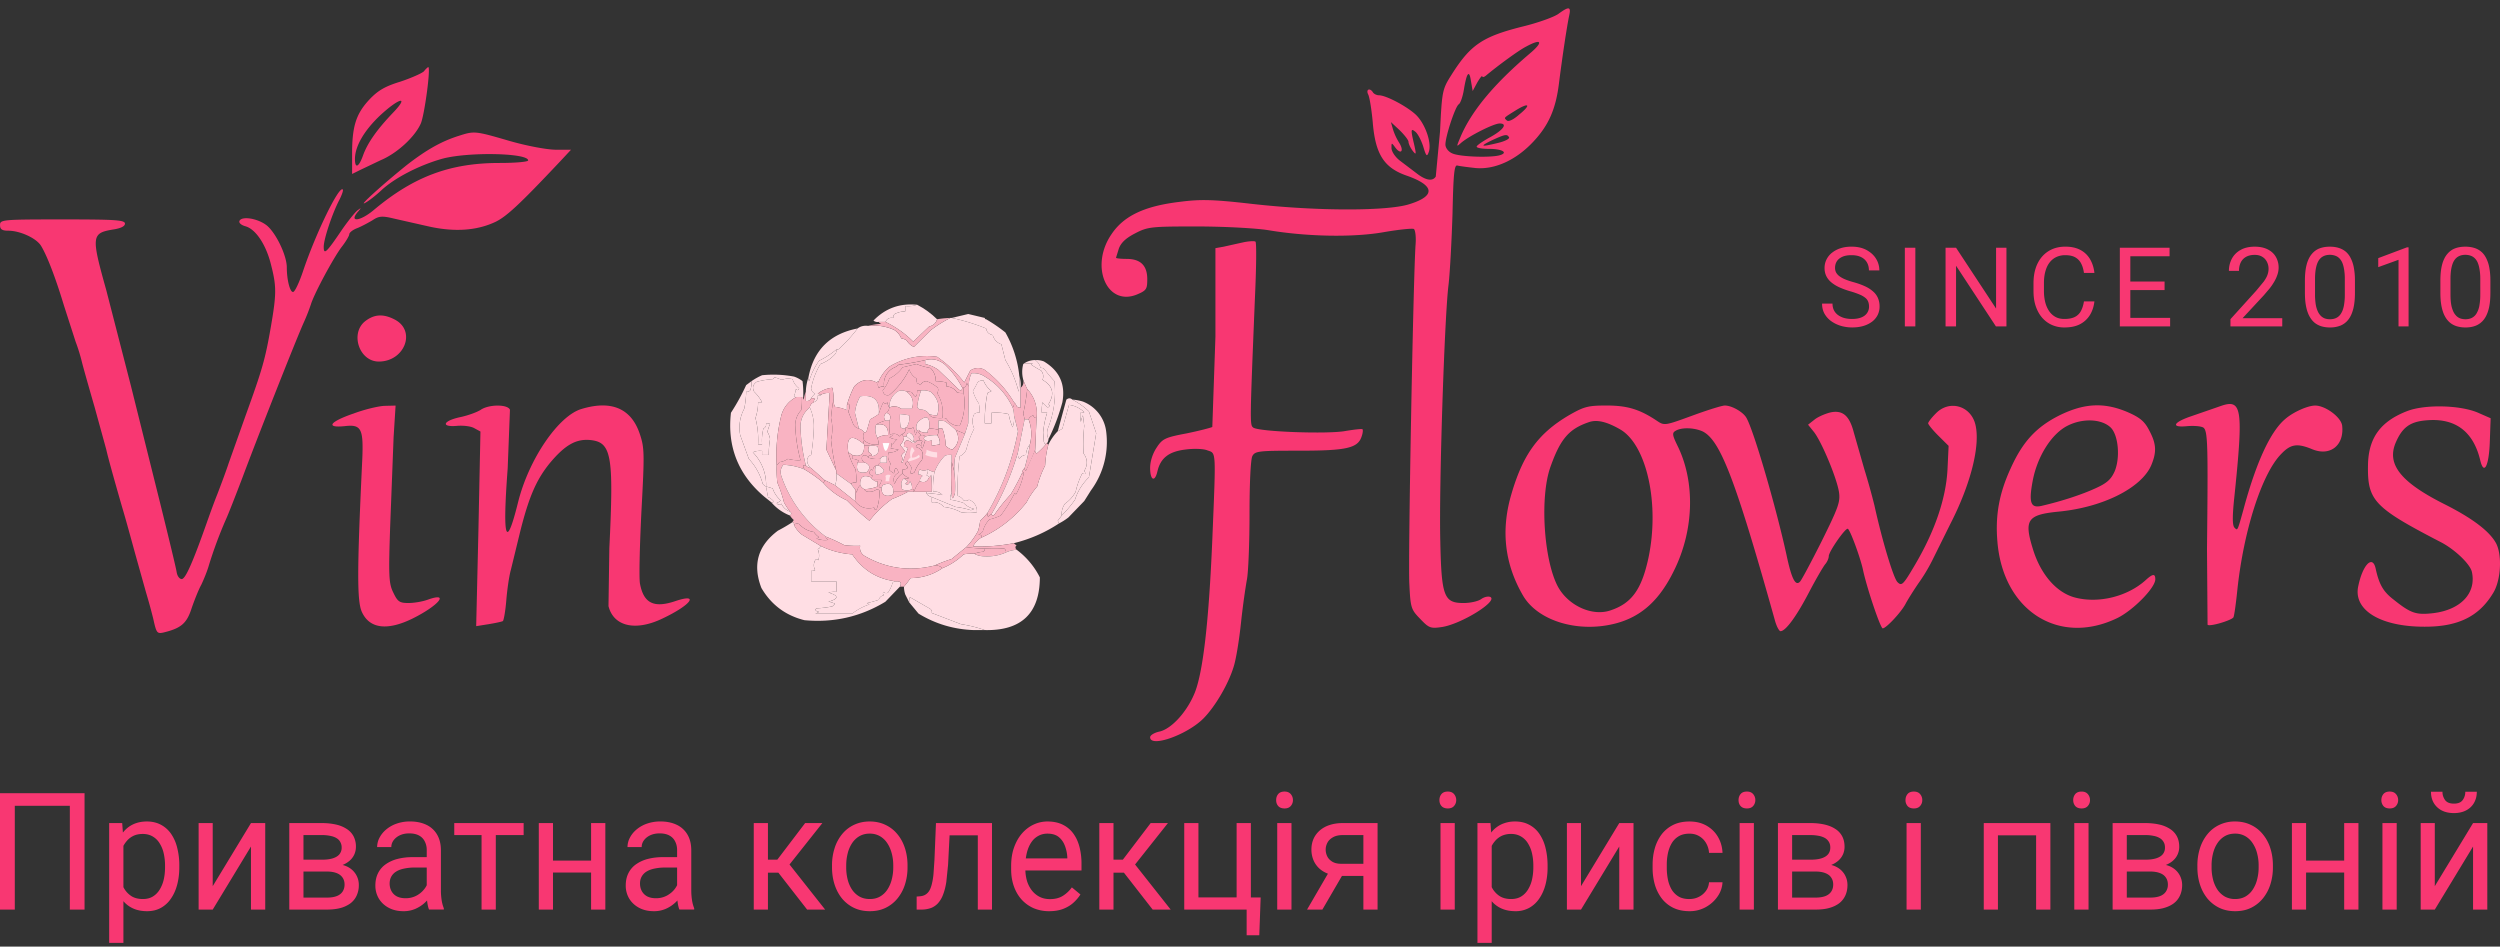 <svg xmlns="http://www.w3.org/2000/svg" width="206" height="78" fill="none" xmlns:v="https://vecta.io/nano"><rect width="100%" height="100%" fill="#333333" stroke="none"/><style><![CDATA[.B{fill:#ffdee4}.C{fill:#f9b3c2}]]></style><g fill="#f83772"><path d="M154.008 25.256c0-.151-.024-.285-.071-.401a.77.77 0 0 0-.242-.32 1.91 1.91 0 0 0-.475-.271 6.84 6.84 0 0 0-.762-.263 6.97 6.97 0 0 1-.873-.316c-.259-.116-.483-.254-.668-.405a1.59 1.59 0 0 1-.425-.521 1.47 1.47 0 0 1-.148-.672 1.56 1.56 0 0 1 .157-.699 1.62 1.62 0 0 1 .448-.556 2.17 2.17 0 0 1 .703-.374c.272-.089.575-.134.909-.134.49 0 .905.093 1.246.28s.604.426.784.725a1.81 1.81 0 0 1 .268.952h-.86c0-.243-.052-.458-.157-.645s-.262-.338-.474-.445-.481-.165-.807-.165c-.307 0-.561.046-.761.138s-.35.217-.448.374-.144.337-.144.539a.83.83 0 0 0 .085.374 1 1 0 0 0 .274.307c.125.095.283.183.475.263a6.06 6.06 0 0 0 .694.231c.37.104.69.22.959.347a2.66 2.66 0 0 1 .663.432 1.47 1.47 0 0 1 .389.538 1.75 1.75 0 0 1 .13.677 1.56 1.56 0 0 1-.161.716c-.108.213-.261.396-.461.547a2.26 2.26 0 0 1-.722.352c-.281.084-.588.12-.931.12a3.25 3.25 0 0 1-.892-.125 2.66 2.66 0 0 1-.793-.374 1.97 1.97 0 0 1-.569-.614c-.14-.246-.21-.531-.21-.854h.86c0 .223.043.414.13.574a1.13 1.13 0 0 0 .354.392c.152.104.324.181.515.232a2.54 2.54 0 0 0 .605.071c.301 0 .557-.042.766-.125s.367-.202.474-.356a.91.91 0 0 0 .166-.547zm3.816-4.842v6.479h-.865v-6.479h.865zm7.507 0v6.479h-.869l-3.283-4.997v4.997h-.865v-6.479h.865l3.297 5.011v-5.011h.855zm6.387 4.419h.861c-.045.409-.163.776-.354 1.099a2.07 2.07 0 0 1-.811.77c-.349.19-.786.28-1.308.28a2.49 2.49 0 0 1-1.044-.214c-.314-.143-.578-.344-.802-.605s-.397-.58-.52-.948-.179-.783-.179-1.237v-.645c0-.454.06-.865.179-1.233s.298-.688.525-.952a2.34 2.34 0 0 1 .828-.61c.323-.142.686-.214 1.089-.214.493 0 .909.092 1.25.276a1.98 1.98 0 0 1 .793.765c.188.326.309.699.354 1.126h-.861c-.041-.303-.119-.562-.232-.779a1.21 1.21 0 0 0-.484-.507c-.209-.119-.483-.178-.82-.178a1.7 1.7 0 0 0-.766.165c-.218.11-.402.265-.551.467s-.257.444-.332.725-.112.595-.112.939v.654c0 .317.033.616.099.895s.172.524.309.734a1.52 1.52 0 0 0 .524.498c.212.121.463.178.753.178.367 0 .66-.058.878-.174a1.14 1.14 0 0 0 .493-.498c.113-.217.194-.476.241-.779zm7.1 1.362v.699h-3.454v-.699h3.454zm-3.279-5.781v6.479h-.865v-6.479h.865zm2.822 2.786v.699h-2.997V23.2h2.997zm.412-2.786v.703h-3.409v-.703h3.409zm9.285 5.803v.676h-4.269v-.592l2.137-2.363.609-.739c.146-.205.248-.387.304-.547s.09-.329.09-.498a1.24 1.24 0 0 0-.134-.578 1 1 0 0 0-.386-.418c-.17-.104-.376-.156-.618-.156-.289 0-.531.056-.726.169a1.04 1.04 0 0 0-.43.463c-.096.199-.143.427-.143.685h-.829a2.1 2.1 0 0 1 .242-1.001 1.78 1.78 0 0 1 .717-.721c.317-.181.706-.271 1.169-.271.412 0 .765.073 1.057.218s.517.344.672.605a1.74 1.74 0 0 1 .238.908c0 .19-.033.383-.099.578a2.91 2.91 0 0 1-.264.579 4.47 4.47 0 0 1-.39.57l-.47.552-1.747 1.882h3.27zm5.989-3.079v.988c0 .531-.048.979-.144 1.344s-.233.659-.412.881a1.57 1.57 0 0 1-.65.485 2.32 2.32 0 0 1-.851.147 2.45 2.45 0 0 1-.694-.093 1.65 1.65 0 0 1-.573-.298c-.168-.139-.311-.32-.431-.543s-.21-.493-.273-.81-.094-.688-.094-1.113v-.988c0-.531.048-.976.143-1.335s.238-.647.417-.863.394-.377.645-.472.538-.142.851-.142c.254 0 .487.031.699.093a1.67 1.67 0 0 1 .574.289c.168.133.309.306.425.525a2.88 2.88 0 0 1 .273.797 5.7 5.7 0 0 1 .095 1.108zm-.834 1.121V23a4.9 4.9 0 0 0-.053-.765c-.035-.219-.083-.412-.148-.57a1.14 1.14 0 0 0-.251-.383.9.9 0 0 0-.345-.214 1.32 1.32 0 0 0-.435-.071c-.197 0-.371.037-.524.111s-.281.185-.385.343-.179.363-.233.619-.081.565-.081.93v1.259a5.3 5.3 0 0 0 .05.77 2.44 2.44 0 0 0 .156.579 1.28 1.28 0 0 0 .251.396.94.94 0 0 0 .341.231 1.28 1.28 0 0 0 .434.071c.203 0 .381-.039.533-.116a.95.95 0 0 0 .381-.361c.105-.166.182-.378.233-.636a4.93 4.93 0 0 0 .076-.935zm5.254-3.88v6.515h-.829v-5.487l-1.671.605v-.743l2.37-.89h.13zm6.741 2.759v.988c0 .531-.047.979-.143 1.344s-.233.659-.412.881a1.57 1.57 0 0 1-.65.485c-.254.101-.534.147-.851.147a2.45 2.45 0 0 1-.694-.093 1.66 1.66 0 0 1-.574-.298 1.81 1.81 0 0 1-.43-.543c-.12-.223-.21-.493-.273-.81s-.094-.688-.094-1.113v-.988c0-.531.048-.976.143-1.335s.238-.647.417-.863.394-.377.645-.472.538-.142.851-.142c.254 0 .487.031.699.093a1.58 1.58 0 0 1 .573.289c.168.131.309.306.426.525a2.85 2.85 0 0 1 .273.797 5.79 5.79 0 0 1 .094 1.108zm-.833 1.121V23a4.77 4.77 0 0 0-.054-.765c-.036-.219-.082-.412-.148-.57a1.13 1.13 0 0 0-.25-.383c-.101-.098-.214-.169-.345-.214a1.32 1.32 0 0 0-.435-.071c-.197 0-.372.037-.524.111s-.281.185-.385.343-.179.363-.233.619-.081.565-.081.93v1.259c0 .291.017.547.049.77a2.39 2.39 0 0 0 .157.579 1.28 1.28 0 0 0 .251.396.94.94 0 0 0 .341.231 1.28 1.28 0 0 0 .434.071c.203 0 .381-.039.533-.116a.96.96 0 0 0 .381-.361 1.91 1.91 0 0 0 .233-.636 4.93 4.93 0 0 0 .076-.935zM128.392 1.157c-.374.256-1.661.721-2.901 1.023-3.346.837-4.329 1.511-5.897 3.998-.748 1.185-.772 1.302-.935 4.649l-.351 3.719c-.258.418-.819.325-1.568-.256l-1.381-1.046c-.397-.302-.701-.767-.701-1.046 0-.465 0-.465.327-.023.468.604.725.256.304-.418a4.82 4.82 0 0 1-.514-1.116l-.164-.581.725.674c.398.395.725.813.725.953s.141.465.328.72c.304.395.328.349.14-.488-.304-1.278-.28-1.371.117-1.046.188.163.468.697.632 1.209.234.79.304.86.445.465.28-.721-.258-2.301-1.03-3.068-.725-.697-2.48-1.627-3.065-1.627-.187 0-.421-.116-.491-.232-.258-.418-.609-.256-.398.163.117.232.281 1.255.374 2.278.211 2.626.913 3.765 2.808 4.416 2.316.813 2.387 1.673.211 2.348-1.802.581-7.605.581-12.963-.023-3.252-.372-4.235-.395-6.013-.163-2.878.349-4.586 1.162-5.592 2.696-1.778 2.626-.351 5.95 2.129 4.928.772-.325.842-.442.842-1.255 0-1.139-.562-1.674-1.708-1.674-.468 0-.866-.046-.866-.093 0-.023.117-.372.234-.767.187-.488.585-.86 1.357-1.255 1.029-.535 1.334-.558 5.077-.558 2.2 0 4.82.139 5.85.302 3.322.558 7.112.604 9.569.163 1.217-.209 2.34-.325 2.457-.256.117.093.187.651.14 1.255-.187 2.534-.631 26.125-.514 28.008.093 1.952.14 2.092.889 2.859.725.767.865.813 1.801.674 1.545-.232 4.586-2.092 4.001-2.464-.164-.093-.514-.023-.772.163s-.912.325-1.45.325c-1.615 0-1.825-.535-1.919-5.067-.117-4.532.351-18.641.678-21.151.117-.999.258-3.626.328-5.857.07-3.231.14-4.044.398-3.975.164.046.865.139 1.521.209 1.591.139 3.345-.674 4.749-2.185 1.264-1.348 1.849-2.696 2.106-4.811.257-2.045.655-4.718.842-5.578.164-.744-.023-.767-.912-.116zm-2.363 3.277c-2.948 2.51-4.797 4.742-5.686 6.857-.351.837-.351.837.07.465.655-.558 2.668-1.581 3.159-1.581.702 0 .281.558-.842 1.162-.585.325-1.053.651-1.053.744 0 .116.468.186 1.029.186 1.1 0 1.615.325.843.534-.819.209-3.299.116-3.884-.163-.328-.139-.562-.465-.562-.721 0-.697.819-3.161 1.1-3.324.14-.093.327-.628.421-1.209.234-1.418.444-1.673.585-.697l.14.814.375-.697c.234-.395.397-.604.421-.511 0 .093.14.07.304-.07 1.006-.837 2.714-2.092 3.322-2.394 1.287-.697 1.428-.372.258.604zm-.866 5.02c-.468.418-.889.604-1.006.465-.257-.232-.281-.186.795-.86 1.077-.651 1.217-.418.211.395zm-.819 1.859c.07.116-.327.325-.912.465-1.428.349-1.568.302-.468-.233 1.076-.488 1.216-.511 1.38-.232zM34.932 5.875c-.164.163-1.053.558-1.965.86-1.287.395-1.848.744-2.55 1.488-1.076 1.162-1.404 2.185-1.404 4.439v1.674l.655-.325 1.708-.814c1.334-.558 2.808-1.906 3.299-3.022.304-.697.842-4.672.608-4.649-.047.023-.211.163-.351.349zm-2.55 3.417c-1.31 1.371-2.082 2.464-2.457 3.486-.351.999-.678 1.162-.678.325 0-1.023.725-2.301 2.036-3.556 1.591-1.488 2.504-1.72 1.1-.256z"/><path d="M37.787 11.197c-1.451.465-2.667 1.162-4.258 2.394-1.965 1.581-4.024 3.44-3.463 3.138.281-.139.913-.628 1.404-1.092 1.1-.999 3.042-1.999 4.89-2.533 2.082-.604 7.16-.511 7.16.116 0 .116-1.053.209-2.363.209-4.071 0-7.066 1.116-10.365 3.882-1.17.976-2.106 1.023-1.24.07.234-.279.211-.279-.094-.046-.187.139-.772.86-1.287 1.604-1.287 1.906-1.497 2.092-1.497 1.394 0-.627.702-2.743 1.287-3.858.211-.418.351-.813.281-.86-.304-.325-2.223 3.603-3.276 6.741-.304.906-.655 1.65-.796 1.697-.257.093-.538-.953-.538-2.022 0-.976-.889-2.836-1.661-3.463-.749-.581-2.082-.79-2.246-.349-.047.163.164.325.468.418.842.209 1.708 1.464 2.129 3.138.468 1.813.468 2.417 0 5.137-.468 2.696-.702 3.51-2.082 7.322l-1.404 3.951c-.164.511-.585 1.65-.936 2.557-.351.883-.702 1.883-.819 2.208-1.193 3.394-1.802 4.765-2.106 4.765-.187 0-.374-.256-.421-.581s-.655-2.836-1.334-5.578l-2.433-9.762-2.036-7.903c-1.263-4.509-1.217-4.695.679-4.997.538-.093.866-.256.866-.465 0-.302-.796-.349-5.147-.349-4.984 0-5.147.023-5.147.465 0 .349.164.465.679.465.959 0 2.293.604 2.691 1.232.491.79 1.193 2.603 1.895 4.927l.959 2.975a15.07 15.07 0 0 1 .538 1.743c.117.465.585 2.115 1.029 3.649l.959 3.486c.164.721.562 2.162 1.31 4.765.257.837.725 2.557 1.076 3.835l.912 3.254a44.24 44.24 0 0 1 .585 2.138c.257 1.162.304 1.232.889 1.092 1.404-.349 1.872-.744 2.27-1.999.234-.674.585-1.557.795-1.929.187-.395.491-1.116.632-1.627a35.73 35.73 0 0 1 1.38-3.719c.187-.395.796-1.952 1.38-3.486 1.123-3.022 4.375-11.273 5.054-12.784a15.54 15.54 0 0 0 .585-1.488c.281-.907 1.848-3.812 2.527-4.718.351-.442.632-.93.632-1.046 0-.139.281-.372.655-.511.351-.139.912-.442 1.264-.651.515-.349.795-.372 1.755-.139l2.878.651c2.082.465 3.884.349 5.381-.325.959-.418 2.036-1.418 5.452-5.044l.889-.953h-1.24c-.702 0-2.363-.302-3.814-.721-2.878-.837-2.901-.837-4.212-.418zm64.587 8.786l-1.568.349-.655.116v7.298l-.257 7.438c-.14.07-1.123.325-2.153.535-1.731.325-1.965.442-2.433 1.162-.328.488-.538 1.139-.538 1.674 0 1.046.398 1.209.608.256.257-1.069.936-1.604 2.293-1.767.678-.093 1.498-.07 1.825.07.725.256.702-.116.398 7.345-.281 6.671-.749 10.808-1.427 12.574-.632 1.604-1.942 3.045-2.948 3.254-.421.093-.749.302-.749.465 0 .883 3.065-.209 4.399-1.557.983-.999 2.083-2.882 2.504-4.323.187-.604.444-2.208.585-3.556s.374-2.952.491-3.579.211-3.068.211-5.416c0-2.51.093-4.463.234-4.742.234-.418.538-.442 3.884-.442 3.884 0 4.819-.209 5.124-1.185.093-.256.117-.511.07-.581-.07-.046-.679.023-1.381.139-1.427.279-7.183.07-7.627-.279-.281-.232-.281-.279.14-10.645.117-2.487.141-4.602.047-4.672-.07-.07-.562-.046-1.076.07zm-72.285 6.485c-1.263.999-.491 3.324 1.123 3.324 2.129 0 3.112-2.533 1.31-3.463-.936-.488-1.685-.442-2.433.139zm153.007 6.95l-.936.325-1.614.558c-1.498.511-1.685.953-.328.814.562-.046 1.147 0 1.334.116.374.256.397 1.395.304 9.994l.047 6.252c.163.186 1.942-.349 2.129-.604.07-.116.21-1.139.327-2.278.515-4.858 2.013-9.553 3.604-11.18.795-.837 1.333-.907 2.573-.395 1.474.604 2.644-.325 2.457-1.952-.094-.697-1.38-1.65-2.223-1.65-.608 0-1.825.535-2.503 1.139-1.217 1.046-2.387 3.626-3.416 7.461-.492 1.766-.468 1.72-.726 1.464-.187-.186-.187-.953 0-2.673.726-7.043.609-7.926-1.029-7.391zm-154.012.673c-1.942.674-2.27 1.185-.679 1.023 1.357-.163 1.544.209 1.451 2.627-.445 9.367-.445 11.854-.023 12.714.632 1.348 2.082 1.534 4.165.511 2.153-1.069 3.089-2.208 1.264-1.557-.444.163-1.146.279-1.614.279-.725 0-.889-.116-1.24-.86-.374-.744-.398-1.371-.257-5.508l.281-7.298.164-2.603-.913.023c-.515.023-1.685.302-2.597.651zm10.529-.324c-.281.186-1.029.465-1.685.604-1.427.302-1.638.837-.281.721.491-.047 1.147.023 1.427.186l.515.279-.164 8.019-.187 8.019 1.029-.163c.562-.093 1.1-.209 1.17-.256s.21-.813.281-1.697.234-2.022.374-2.51l.725-2.975c.749-3.045 1.381-4.486 2.527-5.88 1.217-1.441 2.106-1.952 3.252-1.859 1.802.163 1.989 1.209 1.614 8.925l-.07 4.765c.421 1.673 2.223 2.092 4.446 1.023 2.363-1.116 3.088-2.115 1.076-1.441-1.778.604-2.62.186-2.925-1.418-.094-.442-.023-3.138.117-5.973.257-4.765.257-5.23-.14-6.392-.702-2.092-2.34-2.789-4.797-2.045-1.895.558-4.329 4.114-5.218 7.647-1.006 4.068-1.31 3.138-.866-2.743l.187-4.834c-.164-.465-1.731-.465-2.41 0zm89.646.463c-2.551 1.511-3.814 3.277-4.773 6.671-.819 2.929-.468 5.648 1.029 8.205 1.264 2.115 4.656 3.091 7.745 2.231 2.059-.581 3.509-1.929 4.679-4.323 1.661-3.347 1.755-7.321.281-10.297-.421-.86-.445-1.046-.164-1.209.468-.302 1.498-.279 2.2.023 1.474.674 2.714 3.882 5.966 15.48.14.558.374.999.491.999.421 0 1.31-1.209 2.34-3.184.585-1.116 1.193-2.162 1.357-2.348.14-.163.281-.465.281-.651 0-.372 1.357-2.324 1.567-2.254.188.07 1.007 2.301 1.24 3.324.305 1.488 1.451 4.881 1.638 4.881.281 0 1.545-1.348 1.896-2.045.187-.349.655-1.092 1.052-1.674a14.31 14.31 0 0 0 1.123-1.859l1.498-3.022c1.685-3.277 2.503-6.508 2.059-8.228-.398-1.534-2.153-2.022-3.252-.883-.351.349-.632.721-.632.813s.374.558.842 1.023l.843.837-.094 1.999c-.14 2.394-1.053 5.044-2.667 7.786-.983 1.673-1.1 1.79-1.451 1.441-.328-.302-1.287-3.51-1.895-6.299a56.45 56.45 0 0 0-.843-3.022l-.865-3.022c-.351-1.348-.889-1.836-1.872-1.65-.421.093-1.03.349-1.334.581l-.561.442.491.604c.632.814 1.872 3.765 2.059 4.951.117.813-.047 1.255-1.427 4.044-.866 1.72-1.661 3.207-1.778 3.324-.375.418-.702-.209-1.123-2.208-.89-4.068-2.832-10.715-3.37-11.389-.351-.465-1.193-.907-1.708-.907-.234 0-1.427.372-2.69.837-2.293.837-2.293.837-2.948.395-1.404-.93-2.41-1.232-4.118-1.232-1.545 0-1.849.093-3.112.814zm4.258 1.162c2.176 1.278 3.252 6.136 2.316 10.575-.561 2.603-1.38 3.742-3.111 4.323-1.521.535-3.533-.395-4.376-1.999-1.146-2.208-1.474-7.368-.585-9.832.819-2.301 1.521-3.114 3.159-3.672.655-.233 1.474-.047 2.597.604zm36.171-1.161c-1.895.953-3.018 2.162-4.001 4.346-.959 2.069-1.287 3.905-1.1 6.066.468 5.694 5.078 8.623 9.898 6.276 1.31-.651 3.111-2.487 3.111-3.184 0-.488-.21-.465-.795.07-1.521 1.371-3.931 1.952-5.873 1.418-1.497-.418-2.784-1.906-3.416-3.975-.749-2.417-.468-2.836 2.129-3.091 3.627-.349 6.832-1.952 7.628-3.835.444-1.069.421-1.743-.164-2.836-.374-.744-.749-1.069-1.755-1.511-1.942-.837-3.579-.767-5.662.256zm4.235.999c.632.628.796 2.464.328 3.603-.305.674-.632.976-1.615 1.418-1.123.511-2.737 1.046-4.445 1.441-.866.186-1.03-.279-.702-2.045.374-2.022 1.544-3.882 2.854-4.556 1.264-.651 2.831-.581 3.58.139zm24.404-1.348c-2.199.86-3.182 2.231-3.205 4.486-.047 2.882.514 3.463 5.989 6.299 1.17.604 2.434 1.813 2.574 2.464.374 1.743-.913 3.115-3.182 3.393-1.427.163-1.848.023-3.299-1.139-.842-.651-1.17-1.255-1.451-2.533-.257-1.185-1.099-.279-1.45 1.534-.351 1.952 1.965 3.3 5.638 3.254 2.644-.023 4.329-.86 5.475-2.743.656-1.023.773-3.091.281-4.091-.515-.999-1.942-2.092-4.305-3.277-3.556-1.79-4.726-3.254-4.001-5.02.562-1.325 1.217-1.79 2.667-1.883 2.293-.163 3.744.953 4.306 3.277.304 1.302.725.535.795-1.487l.07-1.952-1.006-.442c-1.474-.651-4.422-.721-5.896-.139z"/></g><g fill-rule="evenodd"><g class="B"><path d="M75.578 25.113a2.29 2.29 0 0 1-.983.109v.434a1.99 1.99 0 0 0-.874.217c-.097.089-.133.198-.109.326-.307-.052-.526.057-.656.326h-.546a.53.53 0 0 1-.437-.109c.977-1.012 2.178-1.447 3.605-1.302zm5.572 1.086c0 .072.036.109.109.109a13.04 13.04 0 0 1 1.584 1.085 9 9 0 0 1 1.147 3.582 7.81 7.81 0 0 1-.055 1.302 9.23 9.23 0 0 0-1.093-2.605l-.328-1.302a1.07 1.07 0 0 1-.71-.76c-.317-.064-.499-.245-.546-.543-.943-.382-1.89-.672-2.841-.868l1.366-.326 1.366.326z"/><path d="M75.578 25.113c.613.321 1.159.719 1.639 1.194-.094.32-.312.519-.656.597l-1.311 1.248c-.678-.675-1.443-1.218-2.294-1.628.13-.269.348-.377.655-.326-.024-.128.012-.236.109-.326.275-.14.567-.212.874-.217v-.434c.351.034.679-.003.983-.109z"/><path d="M78.309 26.198h.109a16.4 16.4 0 0 1 2.84.868c.047.298.229.479.546.543a1.07 1.07 0 0 0 .71.76l.328 1.302a9.23 9.23 0 0 1 1.092 2.605 7.81 7.81 0 0 0 .055-1.302 2.25 2.25 0 0 1 .109.977v1.628a.34.34 0 0 1-.328-.109.75.75 0 0 0-.218-.325c-.625-1.037-1.426-1.923-2.404-2.659a1.09 1.09 0 0 0-1.202.054l-.492.977c-.642-.818-1.388-1.524-2.24-2.116a5.88 5.88 0 0 0-3.933.814c-.381.341-.673.739-.874 1.194-.067.012-.122.048-.164.109-.697-.352-1.316-.243-1.857.326a8.86 8.86 0 0 0-.601 1.519v.434c-.306-.137-.634-.228-.983-.271-.101-.221-.137-.457-.109-.705a4.47 4.47 0 0 0-.109-.868 2.21 2.21 0 0 0-1.202.488.54.54 0 0 0 .328.054c-.078.098-.187.134-.328.108a.48.48 0 0 1-.328.543.31.31 0 0 1 .109-.271.54.54 0 0 0-.328-.054c.086-.141.195-.267.328-.38-.187-.084-.297-.229-.328-.434.14-.718.395-1.387.765-2.008.493-.182.912-.471 1.256-.868a.53.53 0 0 0 .055-.326c.081.014.154-.004.218-.054.579-.531 1.089-1.092 1.53-1.682.249-.187.54-.259.874-.217.749-.078 1.459.03 2.13.326.28.169.48.404.601.705.157.024.303.078.437.163.15.239.35.42.601.543l1.366-1.357a9.9 9.9 0 0 1 1.639-1.031z"/></g><path d="M78.309 26.198a9.9 9.9 0 0 0-1.639 1.031l-1.366 1.357c-.251-.122-.451-.303-.601-.543-.134-.085-.28-.139-.437-.163-.121-.301-.321-.536-.601-.705-.671-.295-1.381-.404-2.13-.326.343-.089.707-.143 1.093-.163a.36.36 0 0 1-.219-.163h.546a8.4 8.4 0 0 1 2.294 1.628l1.311-1.248c.343-.078.562-.277.656-.597a8.46 8.46 0 0 1 1.093-.109z" class="C"/><path d="M70.661 27.067c-.441.591-.951 1.151-1.529 1.682-.065.05-.138.069-.218.054a6.97 6.97 0 0 1-1.42.922c-.366.51-.639 1.071-.819 1.682a.53.53 0 0 1-.055-.326c.432-2.238 1.779-3.576 4.042-4.015zm8.632 4.883c-.03.245-.139.281-.328.109l-1.639-1.574a2.86 2.86 0 0 0-1.093-.488v-.326c.603-.157 1.149-.03 1.639.38a7.27 7.27 0 0 1 1.42 1.899z" class="B"/><path d="M79.401 32.385a4.55 4.55 0 0 1-.328 2.713c-.469-.01-.834-.209-1.093-.597-.103-.052-.213-.07-.328-.054.099-.745-.047-1.432-.437-2.062.101-.138.12-.282.055-.434-.271-.236-.58-.417-.929-.543-.23.014-.393.123-.492.326-.082-.068-.173-.122-.273-.163-.053-.109-.071-.236-.055-.38a1.3 1.3 0 0 1-.601-.76c-.381.81-.927 1.516-1.639 2.116-.308.076-.49-.051-.546-.38.243-.289.425-.615.546-.977.446-.223.81-.531 1.093-.922l1.147-.271a5.52 5.52 0 0 0 1.147.326 1.47 1.47 0 0 1 .437 1.085c.296.008.587.044.874.109v.326a1.09 1.09 0 0 1 .874.488 1.42 1.42 0 0 0 .546.054z" class="C"/><path d="M86.175 36.618c-.23.277-.485.531-.765.76-.097-.09-.133-.198-.109-.326l.109-2.605c.099-.925-.156-1.721-.765-2.388-.126-.252-.236-.505-.328-.76-.116-.441-.116-.875 0-1.302.259-.038.514-.056.765-.054l-.109.108c.264.177.537.339.819.488.181.244.217.497.109.76.858.496 1.022 1.165.492 2.008.126.099.108.19-.055.271-.172-.121-.317-.266-.437-.434-.054.287-.073.577-.055.868h.437a7.31 7.31 0 0 0-.328 1.628l.055.76c.03.099.085.172.164.217z" class="B"/><g class="C"><path d="M76.233 29.671v.326c.396.085.76.247 1.093.488l1.639 1.574c.189.173.298.137.328-.108h.109v.434a1.42 1.42 0 0 1-.546-.054 1.09 1.09 0 0 0-.874-.488v-.326a4.57 4.57 0 0 0-.874-.109 1.47 1.47 0 0 0-.437-1.085 5.52 5.52 0 0 1-1.147-.326l-1.147.271c-.282.392-.647.699-1.093.922a2.96 2.96 0 0 1-.546.977c.056.329.238.456.546.38.712-.601 1.258-1.306 1.639-2.116.102.331.303.584.601.76-.016.144.002.27.055.38.1.041.191.095.273.163.098-.203.262-.311.492-.326.348.126.658.307.929.543.065.152.047.296-.055.434.391.63.536 1.317.437 2.062a2.74 2.74 0 0 1-.765-.054c-.158-.041-.267-.131-.328-.271.211.071.43.107.656.108.258-.777.076-1.429-.546-1.953-.245-.095-.5-.131-.765-.109h-.328c-.007.61-.153.664-.437.163-.141-.053-.287-.071-.437-.054-.208-.11-.426-.128-.656-.054-.518.313-.773.766-.765 1.357a.95.95 0 0 1-.164-.434c-.109.145-.219.145-.328 0-.163.325-.29.651-.382.977.111-1.138-.399-1.627-1.529-1.465-.238.42-.384.872-.437 1.357l.328 1.302a.69.69 0 0 1-.492-.434l-.382-.977c.111-.21.13-.427.055-.651-.042.06-.096.096-.164.109a8.85 8.85 0 0 1 .601-1.519c.541-.569 1.16-.678 1.857-.326.042-.06.097-.097.164-.109-.102.189-.102.37 0 .543a.75.75 0 0 1 .437-.109 1.49 1.49 0 0 1 .765-1.519c.164-.063.31-.154.437-.271.744-.085 1.472-.212 2.185-.38z"/><path d="M83.553 33.144c.029.173-.007.318-.109.434a5.8 5.8 0 0 0-2.294-2.55c-.332-.218-.696-.308-1.093-.271-.166.335-.239.697-.219 1.085a.6.6 0 0 1-.164-.326c-.013.21-.104.355-.273.434h-.109c-.369-.71-.843-1.343-1.42-1.899-.49-.41-1.036-.537-1.639-.38-.713.168-1.441.294-2.185.38a1.36 1.36 0 0 1-.437.271 1.49 1.49 0 0 0-.765 1.519.75.75 0 0 0-.437.108c-.102-.173-.102-.354 0-.543a3.48 3.48 0 0 1 .874-1.194 5.88 5.88 0 0 1 3.933-.814 10.33 10.33 0 0 1 2.24 2.116l.492-.977a1.09 1.09 0 0 1 1.202-.054 9.32 9.32 0 0 1 2.403 2.659z"/></g><g class="B"><path d="M65.637 32.71a2.39 2.39 0 0 0-1.256 1.519 13.52 13.52 0 0 0-.382 4.124 9.15 9.15 0 0 0 .055 1.411 10.7 10.7 0 0 1 .546 1.628 6.34 6.34 0 0 0 .492.76 1.25 1.25 0 0 1-.71-.651c-.142.139-.269.121-.382-.054a.8.8 0 0 0 .328-.217 2.25 2.25 0 0 1-.656-.977 4.79 4.79 0 0 0-.546-.163 3.8 3.8 0 0 0-1.093-2.822 1.44 1.44 0 0 1 .765-.109v.326h.546a7.88 7.88 0 0 1 .109-1.302c-.031-.216-.104-.415-.219-.597a4.22 4.22 0 0 1 .219-.651c-.104-.052-.213-.07-.328-.054a.38.38 0 0 1-.219.434c-.108.428-.145.862-.109 1.302h-.328a7.36 7.36 0 0 0-.218-2.171c.143-.424.216-.858.218-1.302h.328c-.166-.312-.384-.601-.655-.868-.17-.333-.097-.604.218-.814.428-.12.865-.192 1.311-.217l.164-.163.601.217a1.35 1.35 0 0 1 .874-.054 1.44 1.44 0 0 0 .546.76c-.082.161-.173.179-.273.054a2.18 2.18 0 0 1-.164.597c.065.05.138.069.218.054zm19.664-3.039c.244-.013.481.023.71.109 1.29.77 1.8 1.892 1.529 3.364-.284 1.061-.666 2.073-1.147 3.039a1.22 1.22 0 0 1-.055-.868 8.09 8.09 0 0 0 .546-3.907 10.74 10.74 0 0 1-.819-.977.34.34 0 0 0-.328-.109 1.02 1.02 0 0 0-.437-.651zm-16.388-.868a.53.53 0 0 1-.055.326 3.01 3.01 0 0 1-1.256.868 6.22 6.22 0 0 0-.765 2.008c.031.205.14.35.328.434a1.6 1.6 0 0 0-.328.38.38.38 0 0 1-.437.217v-.76a4.12 4.12 0 0 1 .218-1.194.53.53 0 0 0 .055.326c.181-.611.454-1.172.819-1.682a6.97 6.97 0 0 0 1.42-.922zm5.791 3.473c.491.361.636.831.437 1.411h-.874a.95.95 0 0 0-.983-.109 1.47 1.47 0 0 1 .765-1.357c.229-.074.448-.055.655.054z"/><path d="M66.182 32.711h-.109-.437a.27.27 0 0 1-.219-.054 2.21 2.21 0 0 0 .164-.597c.1.125.191.107.273-.054a1.44 1.44 0 0 1-.546-.76 1.35 1.35 0 0 0-.874.054l-.601-.217-.164.163a6.17 6.17 0 0 0-1.311.217c-.315.21-.388.481-.218.814a3.56 3.56 0 0 1 .656.868h-.328c-.002.444-.075.878-.218 1.302.181.713.254 1.436.218 2.171h.328a3.98 3.98 0 0 1 .109-1.302c.176-.089.249-.234.218-.434.115-.016.224.002.328.054-.089.209-.162.426-.218.651a1.52 1.52 0 0 1 .218.597 7.87 7.87 0 0 0-.109 1.302h-.546v-.326a1.44 1.44 0 0 0-.765.109 3.8 3.8 0 0 1 1.093 2.822.77.77 0 0 1-.273-.217 4.83 4.83 0 0 0-1.147-2.062l-.71-1.954a3.27 3.27 0 0 1 .328-2.171 7.26 7.26 0 0 0 .164-1.411.34.34 0 0 0 .328-.109c.096-.244.132-.497.109-.76a5.08 5.08 0 0 1 .874-.488c.88-.089 1.754-.053 2.622.109a2.29 2.29 0 0 1 .71.38 7.8 7.8 0 0 1 .055 1.302zm2.731 6.076v.217a1.9 1.9 0 0 1-.109.977l-.874-.434-1.093-.977c-.198-.14-.308-.339-.328-.597a.49.49 0 0 1 .328-.488 16.4 16.4 0 0 0 .218-2.17 3.7 3.7 0 0 0-.328-1.737.51.51 0 0 1 .328-.434.48.48 0 0 0 .328-.543c.141.026.25-.011.328-.109.205-.091.424-.127.656-.108l-.273 4.667.819 1.736z"/><path d="M61.922 31.408c.023.263-.014.516-.109.76a.34.34 0 0 1-.328.108 7.25 7.25 0 0 1-.164 1.411 3.27 3.27 0 0 0-.328 2.171l.71 1.953c.554.594.936 1.281 1.147 2.062a.77.77 0 0 0 .273.217l.164.868c.194.087.357.214.492.38-.065.05-.138.068-.218.054l-.546-.434c-2.175-1.824-3.103-4.139-2.786-6.946a17.41 17.41 0 0 0 1.256-2.279l.437-.326zm10.488 2.714c-.221.156-.457.3-.71.434l-.273.922c-.037.112-.11.166-.218.163a.76.76 0 0 0-.437-.326l-.328-1.302c.053-.484.199-.936.437-1.357 1.13-.161 1.64.327 1.529 1.465zm12.892-4.451a1.02 1.02 0 0 1 .437.651.34.34 0 0 1 .328.108 10.88 10.88 0 0 0 .819.977 8.09 8.09 0 0 1-.546 3.907 1.22 1.22 0 0 0 .055.868.62.62 0 0 1-.109.326c-.073 0-.109.036-.109.108a.36.36 0 0 1-.164-.217l-.055-.76a7.31 7.31 0 0 1 .328-1.628h-.437a3.46 3.46 0 0 1 .055-.868 1.82 1.82 0 0 0 .437.434c.162-.082.181-.172.055-.271.53-.843.366-1.512-.492-2.008.108-.263.072-.516-.109-.76-.282-.149-.555-.312-.819-.488l.109-.109a4.99 4.99 0 0 0-.765.054c.282-.214.61-.323.983-.326zm-12.238 4.342c.312.133.385.35.218.651h-.328c-.171-.261-.134-.478.109-.651z"/></g><g class="C"><path d="M66.401 32.276v.76a.38.38 0 0 0 .437-.217c.115-.016.224.002.328.054-.082.073-.119.163-.109.271-.192.083-.302.227-.328.434-.55.443-.805 1.021-.765 1.736a15.02 15.02 0 0 0 .437 3.039c-.249-.062-.286.046-.109.326-.558-.23-1.141-.357-1.748-.38-.216.271-.271.579-.164.922a10.41 10.41 0 0 0 3.66 4.992c.008.136.081.226.219.271a1.93 1.93 0 0 1-.983-.108l.218-.108a1.82 1.82 0 0 1-.437-.434 2.01 2.01 0 0 1-1.202-.651c-.156-.063-.302-.045-.437.054.019-.108-.018-.18-.109-.217.012-.067.048-.121.109-.163a1.6 1.6 0 0 1-.328-.38c.146-.109.146-.217 0-.326-.176-.232-.34-.486-.492-.76-.138-.556-.32-1.098-.546-1.628a9.16 9.16 0 0 1-.055-1.411 1.04 1.04 0 0 0 .219-.271 1.61 1.61 0 0 0 .71-.271c.339.094.685.13 1.038.109-.257-.935-.402-1.894-.437-2.876a1.82 1.82 0 0 1 .492-1.248c.054-.36.073-.722.055-1.085h.109c-.014.08.004.153.055.217.021-.24.076-.457.164-.651zm17.917-.977a6.94 6.94 0 0 0 .328.76 19.13 19.13 0 0 1-.328 2.008l.109.488-.546 2.713a22.58 22.58 0 0 1-2.185 5.101.77.77 0 0 0-.273.217.53.53 0 0 1-.055-.326 20.85 20.85 0 0 0 2.513-6.729l-.328-1.302c-.002-.224-.038-.441-.109-.651.102-.116.139-.261.109-.434a.75.75 0 0 1 .219.326.34.34 0 0 0 .328.108V31.95c.198-.154.27-.371.219-.651z"/><path d="M84.646 32.059a2.92 2.92 0 0 1 .765 2.388c-.137-.008-.228-.081-.273-.217-.189.051-.316.16-.382.325h-.328l-.109-.488a19.3 19.3 0 0 0 .328-2.008zm-11.363 1.519a.75.75 0 0 1-.219.434c-.243.173-.28.391-.109.651a2.7 2.7 0 0 0-.765.326 1.43 1.43 0 0 0 .109 1.085 2.21 2.21 0 0 1 .109.543c-.465.075-.865-.033-1.202-.326-.107-.259-.107-.476 0-.651.109.003.182-.051.218-.163l.273-.922c.253-.134.49-.279.71-.434a5.52 5.52 0 0 1 .382-.977c.109.145.219.145.328 0 .023.169.078.314.164.434z"/><path d="M79.838 31.842l-.055 3.039-.273.868-.765-.326c-.274-.253-.565-.488-.874-.705-.178-.054-.361-.072-.546-.054v.651.108a2.36 2.36 0 0 0-.765-.108c.105-1.005-.204-1.186-.929-.543-.152.265-.17.518-.055.76l-.164.326a2.18 2.18 0 0 0-.164-.651.4.4 0 0 1-.546 0c.19-.287.263-.613.219-.977a5.67 5.67 0 0 0-.765-.108c-.018.364 0 .725.055 1.085a.48.48 0 0 0 .382.108c.037.215-.035.36-.218.434a.77.77 0 0 0-.273.217c-.121-.167-.285-.239-.492-.217-.109-.009-.2.027-.273.109-.054-.396-.073-.794-.055-1.194.166-.301.093-.518-.219-.651.12-.12.193-.265.219-.434.359-.147.686-.111.983.108h.874c.199-.58.053-1.05-.437-1.411.15-.017.296.001.437.054.284.501.43.447.437-.163h.328a5.4 5.4 0 0 0-.328 1.357c.044.102.117.175.218.217.339-.005.594.122.765.38.061.14.17.23.328.271a2.74 2.74 0 0 0 .765.054.54.54 0 0 1 .328.054c.259.388.623.587 1.093.597a4.55 4.55 0 0 0 .328-2.713v-.434c.169-.079.26-.224.273-.434a.6.6 0 0 0 .164.326z"/></g><path d="M74.703 35.206c-.073 0-.109.036-.109.108a.48.48 0 0 1-.382-.108c-.054-.36-.073-.722-.055-1.085.258.019.513.055.765.108.045.364-.028.69-.218.977zm1.202-3.038a1.69 1.69 0 0 1 .765.109c.623.525.805 1.176.546 1.953a2.11 2.11 0 0 1-.656-.109c-.171-.258-.426-.384-.765-.38-.101-.042-.174-.114-.218-.217.052-.472.161-.924.328-1.357zm.655 3.147c-.099.077-.135.186-.109.326a1.06 1.06 0 0 1-.656-.108c-.073-.145-.146-.145-.219 0-.116-.242-.097-.495.055-.76.724-.643 1.034-.463.929.543zm2.186.108c.351.619.26 1.162-.273 1.628a1.06 1.06 0 0 1-.546-.326c-.016-.495-.107-.965-.273-1.411h-.328v-.651a1.44 1.44 0 0 1 .546.054 8.31 8.31 0 0 1 .874.705zm9.614-2.496c.297.019.588.074.874.163a3.03 3.03 0 0 1 1.912 2.442 6.73 6.73 0 0 1-1.256 4.884l-.546.868-1.311 1.357a5.05 5.05 0 0 1-.765.488l-.109-.217.328-.434a9.7 9.7 0 0 0 1.093-1.302 4.42 4.42 0 0 1 1.147-1.845l.601-3.636-.601-1.791a5.79 5.79 0 0 0-1.366-.977z" class="B"/><path d="M65.637 32.71h.437c.018.364 0 .725-.055 1.085-.321.35-.485.766-.492 1.248.035.983.18 1.941.437 2.876-.353.022-.699-.014-1.038-.108-.215.147-.451.237-.71.271a1.04 1.04 0 0 1-.218.271c-.084-1.396.043-2.771.382-4.124a2.39 2.39 0 0 1 1.256-1.519z" class="C"/><path d="M66.729 33.578a3.7 3.7 0 0 1 .328 1.736 16.46 16.46 0 0 1-.219 2.171.49.49 0 0 0-.328.488c.02.258.129.457.328.597-.181-.017-.326-.09-.437-.217a15.02 15.02 0 0 1-.437-3.039c-.04-.715.215-1.294.765-1.736zm5.461 1.412c.701-.127 1.029.163.983.868a1.52 1.52 0 0 0-.874.217c-.181-.353-.217-.715-.109-1.085z" class="B"/><g class="C"><path d="M74.704 35.207a.4.4 0 0 0 .546 0 2.18 2.18 0 0 1 .164.651l.164-.326c.073-.145.146-.145.218 0-.059.007-.096.043-.109.109l.219.217a.47.47 0 0 0-.219.163c.12.084.12.174 0 .271h-.109a.63.63 0 0 1-.328.109c.123-.276.051-.511-.218-.706-.217-.056-.327.034-.328.271h-.218c-.091-.037-.128-.109-.109-.217.183-.074.256-.219.218-.434 0-.072.036-.109.109-.109z"/><path d="M76.562 35.315c.263-.006.517.031.765.109.029.173-.007.318-.109.434a3.21 3.21 0 0 0-.983.108c-.078-.098-.187-.134-.328-.108l-.219-.217c.013-.066.05-.102.109-.108.193.104.411.141.655.108-.026-.14.01-.249.109-.326z"/></g><path d="M84.426 34.555h.328c.254.662.29 1.349.109 2.062a1.58 1.58 0 0 0-.328.868c-.234.022-.416.131-.546.326a.77.77 0 0 1-.109-.543l.546-2.713zm3.934-1.628a5.79 5.79 0 0 1 1.366.977l.601 1.791-.601 3.636a4.42 4.42 0 0 0-1.147 1.845 9.7 9.7 0 0 1-1.093 1.302 1.45 1.45 0 0 1 .273-.977 2.83 2.83 0 0 0 .874-.977c.117-.528.299-1.035.546-1.519.261.12.316.047.164-.217a1.17 1.17 0 0 0-.055-1.411c-.046-.76-.028-1.52.055-2.279l-.109-.868a1.59 1.59 0 0 0-.164.543 2.69 2.69 0 0 1-.055-.76.54.54 0 0 0 .328-.054c-.386-.346-.805-.545-1.256-.597l-.546 1.954a2.02 2.02 0 0 1-.382.217l.71-2.605c.177-.141.34-.141.492 0z" class="B"/><path d="M72.955 34.664h.328c-.018.4 0 .797.055 1.194.073-.082.164-.118.273-.108-.061.14-.17.23-.328.271.211.134.43.189.656.163-.148.129-.275.273-.382.434l-.109-.108a.62.62 0 0 1-.055.434l.656.108c-.271.182-.544.254-.819.217-.107.344-.052.651.164.922-.074.19-.11.371-.109.543a2.24 2.24 0 0 0 .382.271c.081-.547.209-.565.382-.054-.403.214-.512.521-.328.922.127-.353.345-.642.656-.868.136.178.319.304.546.38-.141.053-.287.071-.437.054-.136.09-.209.235-.219.434l.055.434c.273.139.546.139.819 0 .108-.019.181.017.218.108-.073 0-.109.036-.109.108h-.437-1.202c-.005-.618-.297-.798-.874-.543l-.109.217c-.109.003-.182-.051-.218-.163.132-.141.205-.304.218-.488h-.655c-.109-.036-.182-.109-.219-.217.255-.039.237-.111-.055-.217-.073-.108-.073-.217 0-.325.073-.145.146-.145.218 0 .013-.21.104-.355.273-.434-.102.245-.102.498 0 .76.767-.108.84-.361.219-.76-.019-.108.018-.18.109-.217h.546v-.543c-.24-.041-.422.031-.546.217-.351.034-.679-.002-.983-.108.066-.215.175-.251.328-.109.478-.1.624-.371.437-.814a2.03 2.03 0 0 0-.656-.054h-.437v-.108c-.067-.141-.067-.249 0-.326.337.292.737.401 1.202.326-.014-.186-.05-.367-.109-.543a1.52 1.52 0 0 1 .874-.217c.045-.706-.282-.995-.983-.868.239-.149.494-.257.765-.326z" class="C"/><path d="M75.249 36.399l-.546-.434c.001-.237.11-.328.328-.271.269.194.342.43.218.705zm1.969-.541c.18.212.253.465.219.76l-.656.109v-.434c-.207.065-.389.065-.546 0-.146-.109-.146-.217 0-.326.32-.087.648-.123.983-.109z" class="B"/><path d="M75.906 35.858c.141-.026.25.01.328.109-.146.108-.146.217 0 .325l-.219.651c-.087-.05-.124-.122-.109-.217-.019-.144.018-.27.109-.38-.104-.052-.213-.07-.328-.054.12-.097.12-.188 0-.271a.47.47 0 0 1 .219-.163zm-7.211-3.039c-.098.523-.171 1.066-.219 1.628a3.84 3.84 0 0 1 0 1.791 19.81 19.81 0 0 0 .437 2.55l-.819-1.736.273-4.667c-.232-.019-.45.017-.656.108a.54.54 0 0 1-.328-.054 2.21 2.21 0 0 1 1.202-.488 4.48 4.48 0 0 1 .109.868z" class="C"/><path d="M71.645 36.725a2.03 2.03 0 0 1 .656.054c.187.443.041.714-.437.814-.027-.154-.118-.263-.273-.326a.59.59 0 0 1 .055-.543z" class="B"/><path d="M72.736 36.509h.546c-.216.85-.398.85-.546 0z" fill="#fff"/><path d="M74.486 35.966h.218l.546.434a.63.63 0 0 0 .328-.108c-.071.133-.199.205-.382.217-.47-.372-.707-.264-.71.326a.34.34 0 0 1 .328.109 11.58 11.58 0 0 0-.437 1.194l-.109-.054c.126-.174.126-.355 0-.543a1.04 1.04 0 0 1 .328-.326 3.19 3.19 0 0 0-.437-.543c.231-.22.34-.455.328-.706zm-3.278.651v.108c.014.711-.314.965-.983.76l-.328-.217c-.176-1.325.261-1.542 1.311-.651z" class="B"/><path d="M77.327 35.315h.328c.166.446.257.916.273 1.411a1.06 1.06 0 0 0 .546.326c.533-.466.624-1.009.273-1.628l.765.326-.819 1.953a6.53 6.53 0 0 0-.055 1.194l-.218-.868v-.543a1.42 1.42 0 0 0-.546.054A3.86 3.86 0 0 0 77 38.897a1.45 1.45 0 0 1-.546-.217.63.63 0 0 1-.655 0 .52.52 0 0 0-.109.434.34.34 0 0 1 .328.109.51.51 0 0 0-.218.434 2.19 2.19 0 0 0-.437.76c-.037-.091-.11-.127-.219-.108a.84.84 0 0 0-.164-.651c-.055.261-.183.333-.382.217l.218-.217-.328-.217a.93.93 0 0 0 .437-.054 1.11 1.11 0 0 1-.546-.38v-.326c.447-.005.52-.149.219-.434.027-.132.1-.204.218-.217l.328.543a.74.74 0 0 0-.109.434.34.34 0 0 0 .328-.108 2.78 2.78 0 0 1 .601-.977c.186-.591.022-.953-.492-1.085.09-.239.236-.275.437-.108-.014.095.022.168.109.217l.219-.651c.157.065.339.065.546 0v.434l.656-.108c.034-.294-.039-.547-.219-.76.102-.116.138-.261.109-.434v-.109zm8.084-.868l-.109 2.605a18.92 18.92 0 0 1-.765 1.736c-.087-.05-.124-.122-.109-.217a15.58 15.58 0 0 0 .437-1.953 3.34 3.34 0 0 0-.109-2.062c.066-.166.194-.274.382-.326.045.136.136.209.273.217z" class="C"/><path d="M76.344 37.051c.274.136.565.208.874.217v.434a3 3 0 0 1-.983-.217.74.74 0 0 0 .109-.434z" class="B"/><path d="M68.695 32.818c-.028.249.008.484.109.705.35.044.677.134.983.271v-.434c.067-.012.122-.048.164-.108.075.224.057.441-.055.651l.382.977a.69.69 0 0 0 .492.434.76.76 0 0 1 .437.326c-.107.176-.107.393 0 .651-.067.076-.067.185 0 .326-1.05-.891-1.487-.674-1.311.651a6 6 0 0 0 .601 1.411c.054.36.073.722.055 1.085-.175-.029-.32.007-.437.108l-1.202-.868v-.217a19.81 19.81 0 0 1-.437-2.55 3.84 3.84 0 0 0 0-1.791 16.18 16.18 0 0 1 .218-1.628z" class="C"/><path d="M78.418 38.028c-.062.864-.062 1.732 0 2.605a.74.74 0 0 0-.109.543c.37.056.734.147 1.093.271a1.75 1.75 0 0 0 .874.488l-.273.108a6.62 6.62 0 0 0-1.256-.271l-1.966-.814c-.247-.072-.392-.18-.437-.326.45.023.887.077 1.311.163-.199-.232-.454-.322-.765-.271-.03-.553.006-1.096.109-1.628.193-.51.485-.962.874-1.357a1.42 1.42 0 0 1 .546-.054v.543z" class="B"/><path d="M71.208 36.726h.437a.59.59 0 0 0-.055.543c.155.063.246.171.273.326-.152-.143-.262-.107-.328.108-.129-.207-.293-.243-.492-.108-.077.267.014.447.273.543h-.655c.012-.067.048-.121.109-.163-.167-.11-.349-.164-.546-.163v-.326c.669.205.997-.048.983-.76z" class="C"/><path d="M72.52 38.136v-.326c.124-.186.306-.258.546-.217v.543h-.546z" class="B"/><path d="M73.611 35.749c.207-.022.37.05.492.217a.77.77 0 0 1 .273-.217c-.019.108.018.18.109.217.012.25-.097.486-.328.706.165.163.31.344.437.543-.134.085-.243.193-.328.326.126.188.126.369 0 .543l.109.054a11.69 11.69 0 0 1 .437-1.194c-.09-.096-.199-.132-.328-.109.003-.589.24-.698.71-.326.184-.012.311-.084.382-.217h.109c.115-.016.224.002.328.054-.092.11-.128.236-.109.38-.201-.166-.347-.13-.437.109.514.132.677.494.492 1.085a2.78 2.78 0 0 0-.601.977.34.34 0 0 1-.328.108.74.74 0 0 1 .109-.434l-.328-.543c-.119.013-.192.085-.219.217.301.285.228.43-.218.434v.325c-.31.226-.529.516-.656.868-.184-.401-.075-.709.328-.922-.174-.511-.301-.493-.382.054-.137-.077-.264-.168-.382-.271-.001-.172.036-.353.109-.543-.216-.271-.271-.579-.164-.922.275.037.548-.035.819-.217l-.655-.108a.62.62 0 0 0 .055-.434l.109.108a2.16 2.16 0 0 1 .382-.434c-.226.026-.444-.028-.656-.163.158-.041.267-.131.328-.271z" class="C"/><path d="M74.813 38.028a.49.49 0 0 1 .219-.326 1.14 1.14 0 0 1 .109-.868.79.79 0 0 1 .219.326.65.65 0 0 0-.219.543.66.66 0 0 0 .546-.217c.112.054.13.127.055.217-.294.155-.603.264-.929.326zm10.051-1.411a15.6 15.6 0 0 1-.437 1.954.63.63 0 0 0-.218.434 18.71 18.71 0 0 1-.929 1.736c-.478.511-.915 1.054-1.311 1.628-.107.138-.198.138-.273 0a22.56 22.56 0 0 0 2.185-5.101.77.77 0 0 0 .109.543c.13-.195.313-.304.546-.326a1.58 1.58 0 0 1 .328-.868zm-1.311-2.388l.328 1.302c-.453 2.4-1.29 4.643-2.513 6.729a4.95 4.95 0 0 1-.601.651 6.38 6.38 0 0 1-.164.814c-.26.496-.587.948-.983 1.357l-1.202.977a13.19 13.19 0 0 0-1.42.543c-2.058.511-3.988.239-5.79-.814a.77.77 0 0 1-.328-.814c-.438.018-.876 0-1.311-.054a14.78 14.78 0 0 0-1.529-.705 10.41 10.41 0 0 1-3.66-4.992c-.107-.344-.052-.651.164-.922.607.023 1.19.15 1.748.38.54.32 1.05.681 1.529 1.085a5.68 5.68 0 0 0 1.966 1.465c.584.602 1.204 1.163 1.857 1.682.524-.684 1.144-1.28 1.857-1.791a10.92 10.92 0 0 0 1.311-.597h.437 1.093v.109c.045.145.19.254.437.326v.434c.406-.053.734.074.983.38a3.76 3.76 0 0 1 1.42.434c.437.072.874.072 1.311 0a.98.98 0 0 0-.656-1.031.42.42 0 0 1-.437.054c-.12-.182-.284-.309-.492-.38a20.91 20.91 0 0 1 .164-3.256 1 1 0 0 0 .546-.543 7.99 7.99 0 0 1 .655-1.736c-.189-.421-.189-.819 0-1.194a.53.53 0 0 1 .437-.109 2.69 2.69 0 0 0-.055-.76 3.82 3.82 0 0 1-.492-1.031 6.58 6.58 0 0 0 .382-.705.56.56 0 0 1 .492-.163c.14.352.358.641.656.868l-.328.163c-.162.824-.235 1.656-.218 2.496h.546v-.868a4.74 4.74 0 0 1 1.42.109 4.39 4.39 0 0 0 .328 1.085c.108-.318.144-.643.109-.977zM72.19 38.354h.219c.621.398.549.652-.219.76a.98.98 0 0 1 0-.76zm4.262.325a.7.7 0 0 1-.109.488.36.36 0 0 1 .219.163c-.155.375-.41.484-.765.326a.51.51 0 0 1 .218-.434.34.34 0 0 0-.328-.108c-.029-.16.008-.305.109-.434a.63.63 0 0 0 .655 0z" class="B"/><path d="M66.401 38.354c.111.127.256.2.437.217l1.093.977c.019.108-.018.18-.109.217-.479-.404-.989-.766-1.529-1.085-.177-.279-.14-.388.109-.325z" class="C"/><path d="M71.754 39.33c.036.108.109.181.219.217.077.098.187.134.328.109v.434a3.17 3.17 0 0 1-1.093.217.71.71 0 0 1-.328-.325c-.044-.681.248-.898.874-.651zm1.202-.108c.12-.119.266-.137.437-.054a.7.7 0 0 0-.109.488h-.328c.046-.178.046-.323 0-.434zm1.529.217l.328.217-.219.217c.199.116.327.044.382-.217a.84.84 0 0 1 .164.651c-.273.139-.547.139-.819 0l-.055-.434c.009-.199.082-.344.219-.434z" class="B"/><path d="M78.418 38.028l.218.868c.071.578.089 1.157.055 1.736-.17.553-.261.553-.273 0-.062-.873-.062-1.741 0-2.605z" class="C"/><path d="M87.486 42.477l-.328.434.109.217c-1.134.75-2.372 1.293-3.715 1.628-1.119.22-2.248.31-3.387.271.167-.292.385-.527.656-.706 1.489-.663 2.745-1.64 3.769-2.93a6.34 6.34 0 0 1 .874-1.302c.155-.595.373-1.174.656-1.736a7.84 7.84 0 0 1 .273-1.736c.203-.404.457-.766.765-1.085.133-.057.261-.13.382-.217l.546-1.953c.451.052.87.25 1.256.597a.54.54 0 0 1-.328.054 2.69 2.69 0 0 0 .055.76 1.59 1.59 0 0 1 .164-.543l.109.868c-.083.759-.101 1.519-.055 2.279a1.17 1.17 0 0 1 .055 1.411c.152.264.097.337-.164.217a6.32 6.32 0 0 0-.546 1.519c-.216.395-.507.721-.874.977a1.45 1.45 0 0 0-.273.977z" class="B"/><path d="M69.897 37.269l.328.217v.326c.198-.001.38.053.546.163-.061.042-.097.096-.109.163-.155.67.1.924.765.76.307-.311.271-.564-.109-.76-.259-.095-.35-.276-.273-.543.198-.135.362-.099.492.109.304.106.632.142.983.108v.326c-.092.037-.128.109-.109.217h-.218c-.169.079-.26.224-.273.434-.073-.145-.146-.145-.218 0-.073.109-.073.217 0 .326.291.106.309.178.055.217-.626-.247-.918-.03-.874.651-.178.166-.269.383-.273.651a.6.6 0 0 0-.164-.325l-.328-.434c.117-.101.262-.138.437-.108.018-.364 0-.725-.055-1.085-.262-.447-.462-.918-.601-1.411z" class="C"/><path d="M70.661 38.136h.656c.38.195.417.449.109.76-.665.164-.92-.089-.765-.76zm2.95 2.389a.31.31 0 0 1-.109.271c-.578.173-.87-.025-.874-.597l.109-.217c.577-.256.869-.075.874.543zm-4.697-1.52l1.202.868.328.434c.058.388.058.714 0 .977l-1.639-1.302c.124-.335.161-.661.109-.977z" class="B"/><path d="M76.342 40.525h-1.093c0-.072.036-.108.109-.108.098-.289.244-.542.437-.76.355.158.61.05.765-.326.079-.045.133-.118.164-.217.055.469.073.939.055 1.411h-.437z" class="C"/><g class="B"><path d="M76.451 38.679c.165.109.347.181.546.217-.103.532-.14 1.075-.109 1.628.311-.051.566.039.765.271a8.8 8.8 0 0 0-1.311-.163v-.108h.437a9.16 9.16 0 0 0-.055-1.411c-.03.099-.085.172-.164.217a.36.36 0 0 0-.218-.163.7.7 0 0 0 .109-.488zM63.123 40.09c.184.043.366.097.546.163a2.26 2.26 0 0 0 .655.977c-.09.099-.2.172-.328.217.113.175.241.194.382.054a1.25 1.25 0 0 0 .71.651c.146.108.146.217 0 .326a3.84 3.84 0 0 1-1.53-1.085c.081.014.154-.004.218-.054-.134-.166-.298-.293-.492-.38l-.164-.868z"/><path d="M83.444 33.578a2.07 2.07 0 0 1 .109.651 2.28 2.28 0 0 1-.109.977c-.156-.346-.265-.708-.328-1.085a4.74 4.74 0 0 0-1.42-.108v.868h-.546c-.016-.84.057-1.672.219-2.496l.328-.163c-.297-.227-.516-.516-.656-.868a.56.56 0 0 0-.492.163c-.114.244-.241.479-.382.705a3.82 3.82 0 0 0 .492 1.031 2.69 2.69 0 0 1 .055.76c-.162-.028-.307.008-.437.108-.189.375-.189.773 0 1.194-.284.549-.503 1.127-.656 1.736a1 1 0 0 1-.546.543 20.9 20.9 0 0 0-.164 3.256c.208.071.372.198.492.38a.42.42 0 0 0 .437-.054.98.98 0 0 1 .655 1.031c-.437.072-.874.072-1.311 0-.445-.239-.918-.384-1.42-.434-.25-.306-.577-.433-.983-.38v-.434l1.966.814a6.62 6.62 0 0 1 1.256.271l.273-.108a1.75 1.75 0 0 1-.874-.488c-.358-.125-.723-.215-1.093-.271a.74.74 0 0 1 .109-.543c.012.553.103.553.273 0 .034-.579.016-1.158-.055-1.736-.018-.4 0-.797.055-1.194l.819-1.953.273-.868.055-3.039c-.02-.388.053-.75.218-1.085.397-.037.761.054 1.093.271a5.8 5.8 0 0 1 2.294 2.55z"/></g><g class="C"><path d="M67.931 39.547l.874.434 1.639 1.302c.401.528.929.709 1.584.543.035.195.108.232.219.108.168-.497.241-1.003.218-1.519a.43.43 0 0 0-.218-.108.88.88 0 0 1-.601.217c-.203.017-.348-.055-.437-.217.38-.008.744-.081 1.093-.217v-.434c-.141.026-.25-.01-.328-.108h.655c-.014.184-.087.347-.218.488.037.112.11.166.218.163.005.572.296.77.874.597.082-.073.119-.163.109-.271h1.202c-.414.223-.851.422-1.311.597-.714.51-1.333 1.107-1.857 1.791a19.31 19.31 0 0 1-1.857-1.682 5.68 5.68 0 0 1-1.967-1.465c.092-.037.128-.109.109-.217z"/><path d="M70.88 39.981a.71.71 0 0 0 .328.326c.089.162.234.234.437.217a.88.88 0 0 0 .601-.217c.084.016.157.052.219.109a4.13 4.13 0 0 1-.219 1.519c-.111.123-.184.087-.218-.109-.655.167-1.183-.014-1.584-.543.058-.263.058-.588 0-.977a.6.6 0 0 1 .164.326c.004-.268.095-.485.273-.651zm15.405-3.472c0 .072.036.108.109.108a7.84 7.84 0 0 0-.273 1.736c-.282.562-.501 1.141-.656 1.736a6.34 6.34 0 0 0-.874 1.302c-1.024 1.291-2.281 2.267-3.769 2.93.12-.173.047-.263-.219-.271a.76.76 0 0 0 .382-.271 2.16 2.16 0 0 1 .546-.977 4.57 4.57 0 0 0 .929-.326c.436-.575.818-1.19 1.147-1.845l.109.108c.329-.584.548-1.199.656-1.845-.042.06-.096.096-.164.108a.63.63 0 0 1 .219-.434c-.014.095.022.168.109.217l.765-1.736c-.024.128.012.236.109.326a5.62 5.62 0 0 0 .765-.76c0-.072.036-.108.109-.108z"/><path d="M80.822 44.323c-.27.178-.489.414-.656.705a14.89 14.89 0 0 0 3.387-.271.36.36 0 0 0 .219.163c-.129.124-.129.251 0 .38a2.52 2.52 0 0 0-.874.217c.004-.136-.05-.245-.164-.326-.516.035-1.044.035-1.584 0a9.09 9.09 0 0 1-1.53-.108c.396-.408.724-.86.983-1.357a6.38 6.38 0 0 0 .164-.814c.226-.206.426-.423.601-.651-.016.114.002.223.055.326a.77.77 0 0 1 .273-.217c.075.138.166.138.273 0 .396-.574.833-1.117 1.311-1.628.342-.567.651-1.146.929-1.736.067-.012.122-.048.164-.108-.108.646-.326 1.261-.656 1.845l-.109-.109a11.86 11.86 0 0 1-1.147 1.845 4.57 4.57 0 0 1-.929.326 2.16 2.16 0 0 0-.546.977.76.76 0 0 1-.382.271c.266.008.339.099.219.271z"/></g><g class="B"><path d="M65.308 43.021c.092.037.128.109.109.217a2.34 2.34 0 0 0 .656.814l1.529.922c-.008.136-.081.226-.219.271.121.297.14.605.055.922-.081-.124-.172-.124-.273 0-.139.275-.139.546 0 .814-.104.052-.213.07-.328.054v.868h2.076v.868a2.03 2.03 0 0 0-.656.054c.874.253.874.507 0 .76.192.022.374.076.546.163l-.219.217a8.14 8.14 0 0 1-1.311.163l-.109.108c.106.131.215.185.328.163-.096.082-.205.136-.328.163h3.059c.42-.333.893-.586 1.42-.76l-.218-.108c.334-.07.662-.16.983-.271a.54.54 0 0 1 .437-.38c-.104-.078-.122-.168-.055-.271a.3.3 0 0 0 .382.054 2.78 2.78 0 0 0 .382-.814c.073-.082.164-.118.273-.108.377-.025.487.119.328.434l-1.202 1.248c-2.041 1.236-4.262 1.742-6.664 1.519-1.556-.387-2.74-1.273-3.551-2.659-.741-1.916-.286-3.49 1.366-4.721.417-.217.817-.452 1.202-.705z"/><path d="M67.603 44.974c.823.404 1.697.639 2.622.706.871 1.3 2.073 2.041 3.605 2.225-.109-.009-.2.027-.273.108-.084.293-.211.564-.382.814a.3.3 0 0 1-.382-.054c-.067.103-.049.193.055.271a.54.54 0 0 0-.437.38 8.1 8.1 0 0 1-.983.271l.219.109c-.527.174-1 .427-1.42.76h-3.059c.123-.027.232-.081.328-.163-.112.022-.222-.032-.328-.163l.109-.109a8.14 8.14 0 0 0 1.311-.163l.219-.217c-.172-.087-.354-.141-.546-.163.874-.253.874-.506 0-.76a2.03 2.03 0 0 1 .656-.054v-.868h-2.076v-.868c.115.016.224-.002.328-.054-.139-.268-.139-.539 0-.814.101-.124.192-.124.273 0 .085-.318.067-.625-.055-.923.137-.045.21-.136.218-.271z"/></g><path d="M81.149 45.191a11.96 11.96 0 0 0 1.584 0c.113.081.168.189.164.326-.543.245-1.125.354-1.748.326-.338-.002-.629-.075-.874-.217a2.7 2.7 0 0 1 .765-.163c.082-.073.119-.163.109-.271z" class="C"/><path d="M83.772 45.299a6.42 6.42 0 0 1 1.912 2.279c-.008 2.956-1.519 4.403-4.534 4.341-.625-.219-1.28-.382-1.967-.488l-2.403-.922c.024-.127-.012-.236-.109-.326l-1.693-.977a.91.91 0 0 0-.055.434l-.328-.651a2.07 2.07 0 0 1-.109-.651 7.5 7.5 0 0 0 .546-.705 4.58 4.58 0 0 0 2.622-.814 5.47 5.47 0 0 0 1.748-1.139c.289-.054.581-.072.874-.054.245.142.536.215.874.217.623.028 1.205-.081 1.748-.326.274-.124.565-.196.874-.217z" class="B"/><g class="C"><path d="M79.62 45.082c.506.079 1.016.115 1.53.109.009.108-.027.198-.109.271-.277.02-.532.074-.765.163a3.57 3.57 0 0 0-.874.054 5.47 5.47 0 0 1-1.748 1.14.78.78 0 0 0-.655-.217 13.21 13.21 0 0 1 1.42-.543l1.202-.977z"/><path d="M68.039 44.215c.524.206 1.034.441 1.529.705.436.054.873.072 1.311.054a.77.77 0 0 0 .328.814c1.802 1.053 3.733 1.325 5.79.814a.78.78 0 0 1 .656.217c-.779.536-1.653.807-2.622.814-.17.248-.352.483-.546.706h-.328c.159-.315.05-.459-.328-.434-1.532-.184-2.734-.925-3.605-2.225-.925-.067-1.799-.302-2.622-.705l-1.529-.922a2.34 2.34 0 0 1-.656-.814c.135-.099.281-.117.437-.054a2.01 2.01 0 0 0 1.202.651c.122.17.267.315.437.434l-.219.109a1.93 1.93 0 0 0 .983.108c-.137-.045-.21-.136-.218-.271z"/></g><path d="M81.15 51.92h-.874c-1.656-.05-3.186-.503-4.588-1.357l-.765-.922a.91.91 0 0 1 .055-.434l1.693.977c.097.089.133.198.109.326l2.404.922c.686.106 1.342.269 1.966.488z" class="B"/></g><g fill="#f83772"><path d="M6.967 65.357v9.593H5.754v-8.552H1.219v8.552H0v-9.593h6.967zm3.202 3.835v8.499H8.995v-9.87h1.074l.101 1.37zm4.605 2.135v.138c0 .518-.059.999-.177 1.443s-.291.821-.518 1.146a2.39 2.39 0 0 1-.827.758c-.328.18-.705.27-1.131.27-.434 0-.817-.075-1.149-.224s-.615-.367-.846-.652-.417-.628-.556-1.028a6.17 6.17 0 0 1-.278-1.351v-.738a6.43 6.43 0 0 1 .284-1.416c.139-.417.322-.773.55-1.067s.512-.525.84-.679.708-.237 1.137-.237.811.088 1.143.263a2.36 2.36 0 0 1 .84.738 3.45 3.45 0 0 1 .512 1.153 5.77 5.77 0 0 1 .177 1.482zm-1.175.138v-.138a4.47 4.47 0 0 0-.107-1.001 2.59 2.59 0 0 0-.335-.83 1.63 1.63 0 0 0-.568-.567c-.231-.137-.508-.211-.827-.211-.295 0-.552.053-.771.158a1.63 1.63 0 0 0-.55.428 2.29 2.29 0 0 0-.373.606c-.093.224-.162.457-.208.698v1.706c.084.308.202.597.354.87a1.88 1.88 0 0 0 .606.652c.253.163.57.244.954.244.316 0 .588-.068.815-.204s.421-.332.568-.573.263-.518.335-.83.107-.652.107-1.008zm3.929 1.555l3.152-5.198h1.175v7.129H20.68v-5.198l-3.152 5.198h-1.162v-7.129h1.162v5.198zm9.411-1.206h-2.242l-.013-.975h1.832c.362 0 .663-.037.903-.112s.427-.187.55-.336a.84.84 0 0 0 .183-.553.9.9 0 0 0-.107-.448.8.8 0 0 0-.31-.323c-.139-.088-.312-.151-.518-.191a3.39 3.39 0 0 0-.714-.066h-1.497v6.14h-1.169v-7.129h2.666c.434 0 .823.04 1.169.119a2.65 2.65 0 0 1 .891.362 1.61 1.61 0 0 1 .569.606 1.83 1.83 0 0 1 .196.87c0 .215-.042.419-.126.613a1.5 1.5 0 0 1-.373.514 2.01 2.01 0 0 1-.606.369 2.87 2.87 0 0 1-.827.178l-.455.362zm0 3.136h-2.665l.581-.988h2.084c.324 0 .594-.042.809-.125s.375-.211.48-.369.164-.356.164-.58-.055-.415-.164-.573-.265-.285-.48-.369-.484-.132-.809-.132h-1.775l.013-.975h2.217l.423.369c.375.031.693.127.954.29a1.65 1.65 0 0 1 .594.619c.135.25.202.514.202.804a2.02 2.02 0 0 1-.183.883c-.118.255-.291.468-.518.639a2.48 2.48 0 0 1-.828.382c-.324.084-.691.125-1.099.125zm8.224-1.219v-3.67a1.54 1.54 0 0 0-.164-.731 1.1 1.1 0 0 0-.48-.488c-.215-.115-.48-.171-.796-.171-.295 0-.554.053-.777.158a1.36 1.36 0 0 0-.518.415c-.122.171-.183.356-.183.553h-1.169a1.66 1.66 0 0 1 .19-.758c.127-.251.307-.477.543-.679a2.73 2.73 0 0 1 .859-.488 3.26 3.26 0 0 1 1.124-.184c.497 0 .935.088 1.314.263a2.01 2.01 0 0 1 .897.797c.215.356.328.793.328 1.324v3.32c0 .237.019.49.057.758a3.06 3.06 0 0 0 .183.692v.105h-1.219c-.059-.141-.105-.327-.139-.56a4.72 4.72 0 0 1-.05-.659zm.202-3.103l.013.856h-1.181a4.19 4.19 0 0 0-.891.086c-.261.053-.48.134-.657.244a1.13 1.13 0 0 0-.404.415c-.092.167-.139.354-.139.573s.048.428.145.613a1.08 1.08 0 0 0 .436.441c.198.105.44.158.726.158a1.86 1.86 0 0 0 .947-.237 2 2 0 0 0 .651-.58c.164-.228.253-.45.265-.665l.499.586c-.03.184-.11.389-.24.613a2.9 2.9 0 0 1-.524.646c-.219.207-.472.371-.771.507a2.42 2.42 0 0 1-.998.198c-.463 0-.869-.095-1.219-.283s-.615-.441-.808-.758a2.07 2.07 0 0 1-.284-1.074c0-.382.072-.718.215-1.008s.349-.538.619-.731a2.98 2.98 0 0 1 .973-.448 4.93 4.93 0 0 1 1.27-.151h1.358zm5.489-2.807v7.129H39.68v-7.129h1.175zm2.293 0v.988h-5.716v-.988h5.716zm5.786 3.09v.988H45.32v-.988h3.613zm-3.367-3.09v7.129h-1.169v-7.129h1.169zm4.314 0v7.129h-1.175v-7.129h1.175zm5.913 5.91v-3.67a1.54 1.54 0 0 0-.164-.731 1.1 1.1 0 0 0-.48-.488c-.215-.115-.48-.171-.796-.171-.295 0-.554.053-.777.158s-.392.244-.518.415a.91.91 0 0 0-.183.553h-1.169a1.66 1.66 0 0 1 .19-.758c.127-.251.307-.477.543-.679a2.73 2.73 0 0 1 .859-.488 3.34 3.34 0 0 1 1.124-.184c.497 0 .935.088 1.314.263a2.01 2.01 0 0 1 .897.797c.215.356.328.793.328 1.324v3.32a5.42 5.42 0 0 0 .057.758 3.06 3.06 0 0 0 .183.692v.105h-1.219c-.059-.141-.105-.327-.139-.56a4.62 4.62 0 0 1-.051-.659zm.202-3.103l.013.856h-1.181a4.19 4.19 0 0 0-.891.086c-.261.053-.48.134-.657.244a1.13 1.13 0 0 0-.404.415c-.092.167-.139.354-.139.573s.048.428.145.613a1.08 1.08 0 0 0 .436.441c.198.105.44.158.726.158a1.86 1.86 0 0 0 .947-.237c.274-.158.491-.351.651-.58s.253-.45.265-.665l.499.586c-.029.184-.109.389-.24.613a2.9 2.9 0 0 1-.524.646 2.82 2.82 0 0 1-.771.507 2.42 2.42 0 0 1-.998.198c-.463 0-.87-.095-1.219-.283s-.615-.441-.808-.758a2.07 2.07 0 0 1-.284-1.074c0-.382.072-.718.215-1.008s.349-.538.619-.731a2.98 2.98 0 0 1 .973-.448 4.93 4.93 0 0 1 1.27-.151h1.358zm7.283-2.807v7.129h-1.169v-7.129h1.169zm4.485 0l-3.24 4.085h-1.636l-.177-1.067h1.339l2.293-3.017h1.421zm-1.257 7.129l-2.514-3.228.752-.883 3.247 4.111h-1.484zm2.052-3.485v-.151a4.6 4.6 0 0 1 .215-1.43 3.44 3.44 0 0 1 .619-1.153c.269-.329.596-.584.979-.764s.813-.277 1.289-.277.912.092 1.295.277a2.76 2.76 0 0 1 .985.764c.274.325.482.709.625 1.153s.215.916.215 1.43v.151a4.6 4.6 0 0 1-.215 1.43 3.46 3.46 0 0 1-.625 1.153 2.87 2.87 0 0 1-.979.764c-.383.184-.808.27-1.289.27s-.912-.09-1.295-.27a2.94 2.94 0 0 1-.985-.764c-.27-.329-.476-.714-.619-1.153s-.215-.916-.215-1.43zm1.169-.151v.151a4.1 4.1 0 0 0 .12 1.008 2.71 2.71 0 0 0 .36.83 1.85 1.85 0 0 0 .613.573c.244.136.529.204.853.204s.6-.068.84-.204a1.79 1.79 0 0 0 .606-.573 2.71 2.71 0 0 0 .36-.83 3.91 3.91 0 0 0 .126-1.008v-.151c0-.351-.042-.683-.126-.995s-.202-.595-.366-.837a1.77 1.77 0 0 0-.606-.58 1.64 1.64 0 0 0-.846-.211 1.65 1.65 0 0 0-.846.211 1.85 1.85 0 0 0-.606.58 2.7 2.7 0 0 0-.36.837 3.99 3.99 0 0 0-.12.995zm10.984-3.493v1.008h-3.303v-1.008h3.303zm1.029 0v7.129h-1.169v-7.129h1.169zm-4.617 0h1.175l-.177 3.439-.145 1.41c-.063.404-.152.751-.265 1.041a2.19 2.19 0 0 1-.417.712 1.52 1.52 0 0 1-.594.402 2.36 2.36 0 0 1-.802.125h-.366v-1.074l.253-.02c.181-.013.335-.057.461-.132s.24-.184.328-.329.16-.34.215-.573a5.46 5.46 0 0 0 .133-.83l.076-1.12.126-3.05zm9.336 7.261a3.24 3.24 0 0 1-1.295-.25 2.94 2.94 0 0 1-.992-.718c-.274-.308-.484-.672-.632-1.094s-.221-.883-.221-1.384v-.277c0-.58.082-1.096.246-1.548s.387-.843.669-1.159.602-.556.96-.718a2.66 2.66 0 0 1 1.112-.244c.488 0 .909.088 1.263.263s.65.422.878.738.396.681.505 1.107a5.5 5.5 0 0 1 .164 1.383v.547h-5.104v-.995h3.935v-.092c-.017-.316-.08-.624-.189-.922s-.274-.545-.505-.738-.547-.29-.947-.29c-.265 0-.51.059-.733.178a1.58 1.58 0 0 0-.575.514c-.16.228-.284.507-.373.837a4.39 4.39 0 0 0-.133 1.14v.277a3.35 3.35 0 0 0 .133.955 2.48 2.48 0 0 0 .398.778c.177.224.389.4.638.527s.539.191.859.191c.413 0 .762-.088 1.049-.264a2.64 2.64 0 0 0 .752-.705l.707.586a3.34 3.34 0 0 1-.562.665c-.227.21-.507.382-.84.514s-.718.198-1.169.198zm5.293-7.261v7.129h-1.169v-7.129h1.169zm4.485 0l-3.24 4.085H91.36l-.177-1.067h1.339l2.293-3.017h1.421zM94.98 74.95l-2.514-3.228.752-.883 3.247 4.111H94.98zm2.602 0v-7.129h1.169v6.127h3.146v-6.127h1.175v7.129h-5.489zm6.297-1.001l-.113 3.116h-1.043V74.95h-.89v-1.001h2.046zm2.539-6.128v7.129h-1.174v-7.129h1.174zm-1.263-1.891c0-.198.057-.364.171-.501s.29-.204.518-.204.393.068.511.204a.74.74 0 0 1 .183.501.71.71 0 0 1-.183.488c-.122.137-.288.198-.511.198s-.4-.066-.518-.198-.171-.299-.171-.488zm4.523 5.621h1.263l-1.977 3.4h-1.263l1.977-3.4zm.979-3.729h2.855v7.129h-1.169v-6.14h-1.686c-.333 0-.605.059-.815.178s-.364.263-.461.448a1.22 1.22 0 0 0-.145.573 1.26 1.26 0 0 0 .132.56c.089.176.228.321.417.435s.434.171.733.171h2.141v1.002h-2.141c-.392 0-.739-.055-1.042-.165s-.56-.261-.771-.455a1.97 1.97 0 0 1-.48-.692 2.27 2.27 0 0 1-.164-.87c0-.312.057-.599.17-.863s.287-.494.506-.692a2.29 2.29 0 0 1 .814-.455c.325-.11.693-.165 1.106-.165zm9.215-.001v7.129h-1.174v-7.129h1.174zm-1.263-1.891c0-.198.057-.364.171-.501s.29-.204.518-.204.393.068.511.204a.74.74 0 0 1 .183.501.71.71 0 0 1-.183.488c-.122.137-.288.198-.511.198s-.4-.066-.518-.198-.171-.299-.171-.488zm4.308 3.262v8.499h-1.175v-9.87h1.074l.101 1.37zm4.604 2.135v.138a5.6 5.6 0 0 1-.176 1.443c-.118.439-.291.821-.518 1.146a2.42 2.42 0 0 1-.828.758 2.31 2.31 0 0 1-1.13.27c-.434 0-.817-.075-1.15-.224a2.27 2.27 0 0 1-.846-.652c-.232-.285-.417-.628-.556-1.028s-.228-.85-.278-1.351v-.738a6.39 6.39 0 0 1 .284-1.416c.139-.417.322-.773.55-1.067a2.29 2.29 0 0 1 .84-.679 2.65 2.65 0 0 1 1.137-.237c.43 0 .81.088 1.143.263a2.32 2.32 0 0 1 .84.738 3.45 3.45 0 0 1 .512 1.153c.114.448.176.938.176 1.482zm-1.174.138v-.138c0-.356-.036-.69-.108-1.001a2.59 2.59 0 0 0-.334-.83 1.63 1.63 0 0 0-.569-.567 1.56 1.56 0 0 0-.827-.211 1.76 1.76 0 0 0-.771.158 1.67 1.67 0 0 0-.55.428c-.152.18-.275.378-.372.606s-.162.457-.209.698v1.706a3.92 3.92 0 0 0 .354.87 1.89 1.89 0 0 0 .606.652c.253.163.571.244.954.244.316 0 .588-.068.815-.204s.421-.332.569-.573a2.74 2.74 0 0 0 .334-.83 4.56 4.56 0 0 0 .108-1.008zm3.928 1.555l3.152-5.198h1.175v7.129h-1.175v-5.198l-3.152 5.198h-1.162v-7.129h1.162v5.198zm8.938 1.06c.278 0 .535-.059.771-.178a1.61 1.61 0 0 0 .581-.487c.152-.206.238-.45.259-.718h1.111a2.23 2.23 0 0 1-.41 1.179c-.249.36-.575.652-.979.876a2.7 2.7 0 0 1-1.333.33c-.514 0-.962-.095-1.345-.283a2.69 2.69 0 0 1-.948-.777 3.53 3.53 0 0 1-.562-1.133 4.98 4.98 0 0 1-.183-1.364v-.277c0-.479.061-.931.183-1.357a3.52 3.52 0 0 1 .562-1.14 2.69 2.69 0 0 1 .948-.777c.383-.189.831-.283 1.345-.283.535 0 1.002.114 1.402.343s.714.531.942.922.357.826.378 1.318h-1.111a1.81 1.81 0 0 0-.24-.797 1.53 1.53 0 0 0-.556-.567c-.232-.145-.503-.217-.815-.217-.358 0-.659.075-.903.224a1.62 1.62 0 0 0-.575.593c-.143.25-.24.52-.303.823s-.089.604-.089.916v.277a4.81 4.81 0 0 0 .089.922 2.72 2.72 0 0 0 .297.824 1.65 1.65 0 0 0 .575.593c.24.149.547.217.909.217zm5.306-6.259v7.129h-1.175v-7.129h1.175zm-1.263-1.891c0-.198.056-.364.17-.501s.291-.204.518-.204.394.068.512.204a.74.74 0 0 1 .183.501.71.71 0 0 1-.183.488c-.122.137-.289.198-.512.198s-.4-.066-.518-.198-.17-.299-.17-.488zm6.348 5.884h-2.243l-.012-.975h1.831c.363 0 .664-.037.904-.112s.427-.187.549-.336.183-.334.183-.553c0-.171-.035-.321-.107-.448a.87.87 0 0 0-.31-.323c-.139-.084-.311-.151-.517-.191a3.72 3.72 0 0 0-.714-.066h-1.497v6.14h-1.169v-7.129h2.666c.433 0 .823.04 1.168.119s.647.2.891.362a1.6 1.6 0 0 1 .568.606c.131.246.196.536.196.87a1.52 1.52 0 0 1-.126.613 1.5 1.5 0 0 1-.373.514 2 2 0 0 1-.606.369c-.24.092-.516.151-.828.178l-.454.362zm0 3.136h-2.666l.581-.988h2.085c.324 0 .593-.042.808-.125s.375-.211.48-.369c.11-.162.164-.356.164-.58s-.054-.415-.164-.573c-.105-.163-.265-.285-.48-.369s-.484-.132-.808-.132h-1.775l.012-.975h2.217l.424.369c.374.031.692.127.953.29a1.65 1.65 0 0 1 .594.619c.135.25.202.514.202.804 0 .334-.061.628-.183.883a1.67 1.67 0 0 1-.518.639c-.227.167-.503.294-.827.382s-.691.125-1.099.125z"/><use href="#B"/><path d="M167.915 67.821v1.008h-3.455v-1.008h3.455zm-3.285 0v7.129h-1.168v-7.129h1.168zm4.321 0v7.129h-1.175v-7.129h1.175zm3.145 0v7.129h-1.175v-7.129h1.175zm-1.263-1.891a.76.76 0 0 1 .17-.501c.118-.136.291-.204.518-.204s.394.068.512.204a.74.74 0 0 1 .183.501.71.71 0 0 1-.183.488c-.122.137-.288.198-.512.198s-.4-.066-.518-.198a.74.74 0 0 1-.17-.488zm6.348 5.884h-2.242l-.013-.975h1.832c.362 0 .663-.037.903-.112s.427-.187.549-.336a.84.84 0 0 0 .184-.553c0-.171-.036-.321-.108-.448s-.17-.239-.309-.323a1.49 1.49 0 0 0-.518-.191 3.39 3.39 0 0 0-.714-.066h-1.497v6.14h-1.168v-7.129h2.665c.434 0 .823.04 1.169.119a2.65 2.65 0 0 1 .89.362 1.6 1.6 0 0 1 .569.606c.131.246.196.536.196.87a1.52 1.52 0 0 1-.127.613c-.084.193-.208.365-.372.514s-.367.272-.607.369a2.87 2.87 0 0 1-.827.178l-.455.362zm0 3.136h-2.666l.582-.988h2.084c.324 0 .594-.042.808-.125s.375-.211.48-.369a1.01 1.01 0 0 0 .165-.58c0-.224-.055-.415-.165-.573-.105-.163-.265-.285-.48-.369s-.484-.132-.808-.132h-1.775l.013-.975h2.217l.423.369c.375.031.693.127.954.29a1.64 1.64 0 0 1 .593.619c.134.25.203.514.203.804 0 .334-.062.628-.184.883a1.66 1.66 0 0 1-.518.639c-.227.167-.503.294-.827.382s-.691.125-1.099.125zm3.884-3.485v-.151a4.6 4.6 0 0 1 .215-1.43 3.48 3.48 0 0 1 .619-1.153 2.78 2.78 0 0 1 .979-.764 2.94 2.94 0 0 1 1.289-.277c.476 0 .912.092 1.295.277a2.76 2.76 0 0 1 .985.764 3.37 3.37 0 0 1 .625 1.153c.144.439.215.916.215 1.43v.151a4.57 4.57 0 0 1-.215 1.43 3.46 3.46 0 0 1-.625 1.153 2.87 2.87 0 0 1-.979.764c-.383.184-.808.27-1.289.27s-.911-.09-1.294-.27a2.94 2.94 0 0 1-.986-.764 3.53 3.53 0 0 1-.619-1.153c-.143-.439-.215-.916-.215-1.43zm1.169-.151v.151a4.1 4.1 0 0 0 .12 1.008 2.71 2.71 0 0 0 .36.83 1.85 1.85 0 0 0 .613.573 1.72 1.72 0 0 0 .852.204c.32 0 .601-.068.841-.204a1.79 1.79 0 0 0 .606-.573 2.71 2.71 0 0 0 .36-.83 3.91 3.91 0 0 0 .126-1.008v-.151a3.81 3.81 0 0 0-.126-.995 2.62 2.62 0 0 0-.366-.837 1.78 1.78 0 0 0-.607-.58 1.65 1.65 0 0 0-.846-.211c-.324 0-.602.07-.847.211a1.85 1.85 0 0 0-.606.58c-.164.246-.28.52-.36.837a3.99 3.99 0 0 0-.12.995zm11.155-.403v.988h-3.613v-.988h3.613zm-3.367-3.09v7.129h-1.168v-7.129h1.168zm4.314 0v7.129h-1.175v-7.129h1.175z"/><use href="#B" x="39.212"/><path d="M200.627 73.02l3.152-5.198h1.175v7.129h-1.175v-5.198l-3.152 5.198h-1.162v-7.129h1.162v5.198zm2.514-7.781h.948c0 .343-.076.648-.228.916s-.368.47-.65.619-.617.224-1.005.224c-.585 0-1.048-.162-1.389-.488s-.505-.753-.505-1.272h.947a1.14 1.14 0 0 0 .215.685c.143.198.387.296.732.296.337 0 .577-.099.72-.296s.215-.426.215-.685z"/></g><defs ><path id="B" d="M158.276 67.821v7.129h-1.175v-7.129h1.175zm-1.263-1.891c0-.198.057-.364.17-.501s.291-.204.518-.204.394.068.512.204.183.303.183.501c0 .189-.061.351-.183.488s-.289.198-.512.198-.4-.066-.518-.198a.74.74 0 0 1-.17-.488z"/></defs></svg>